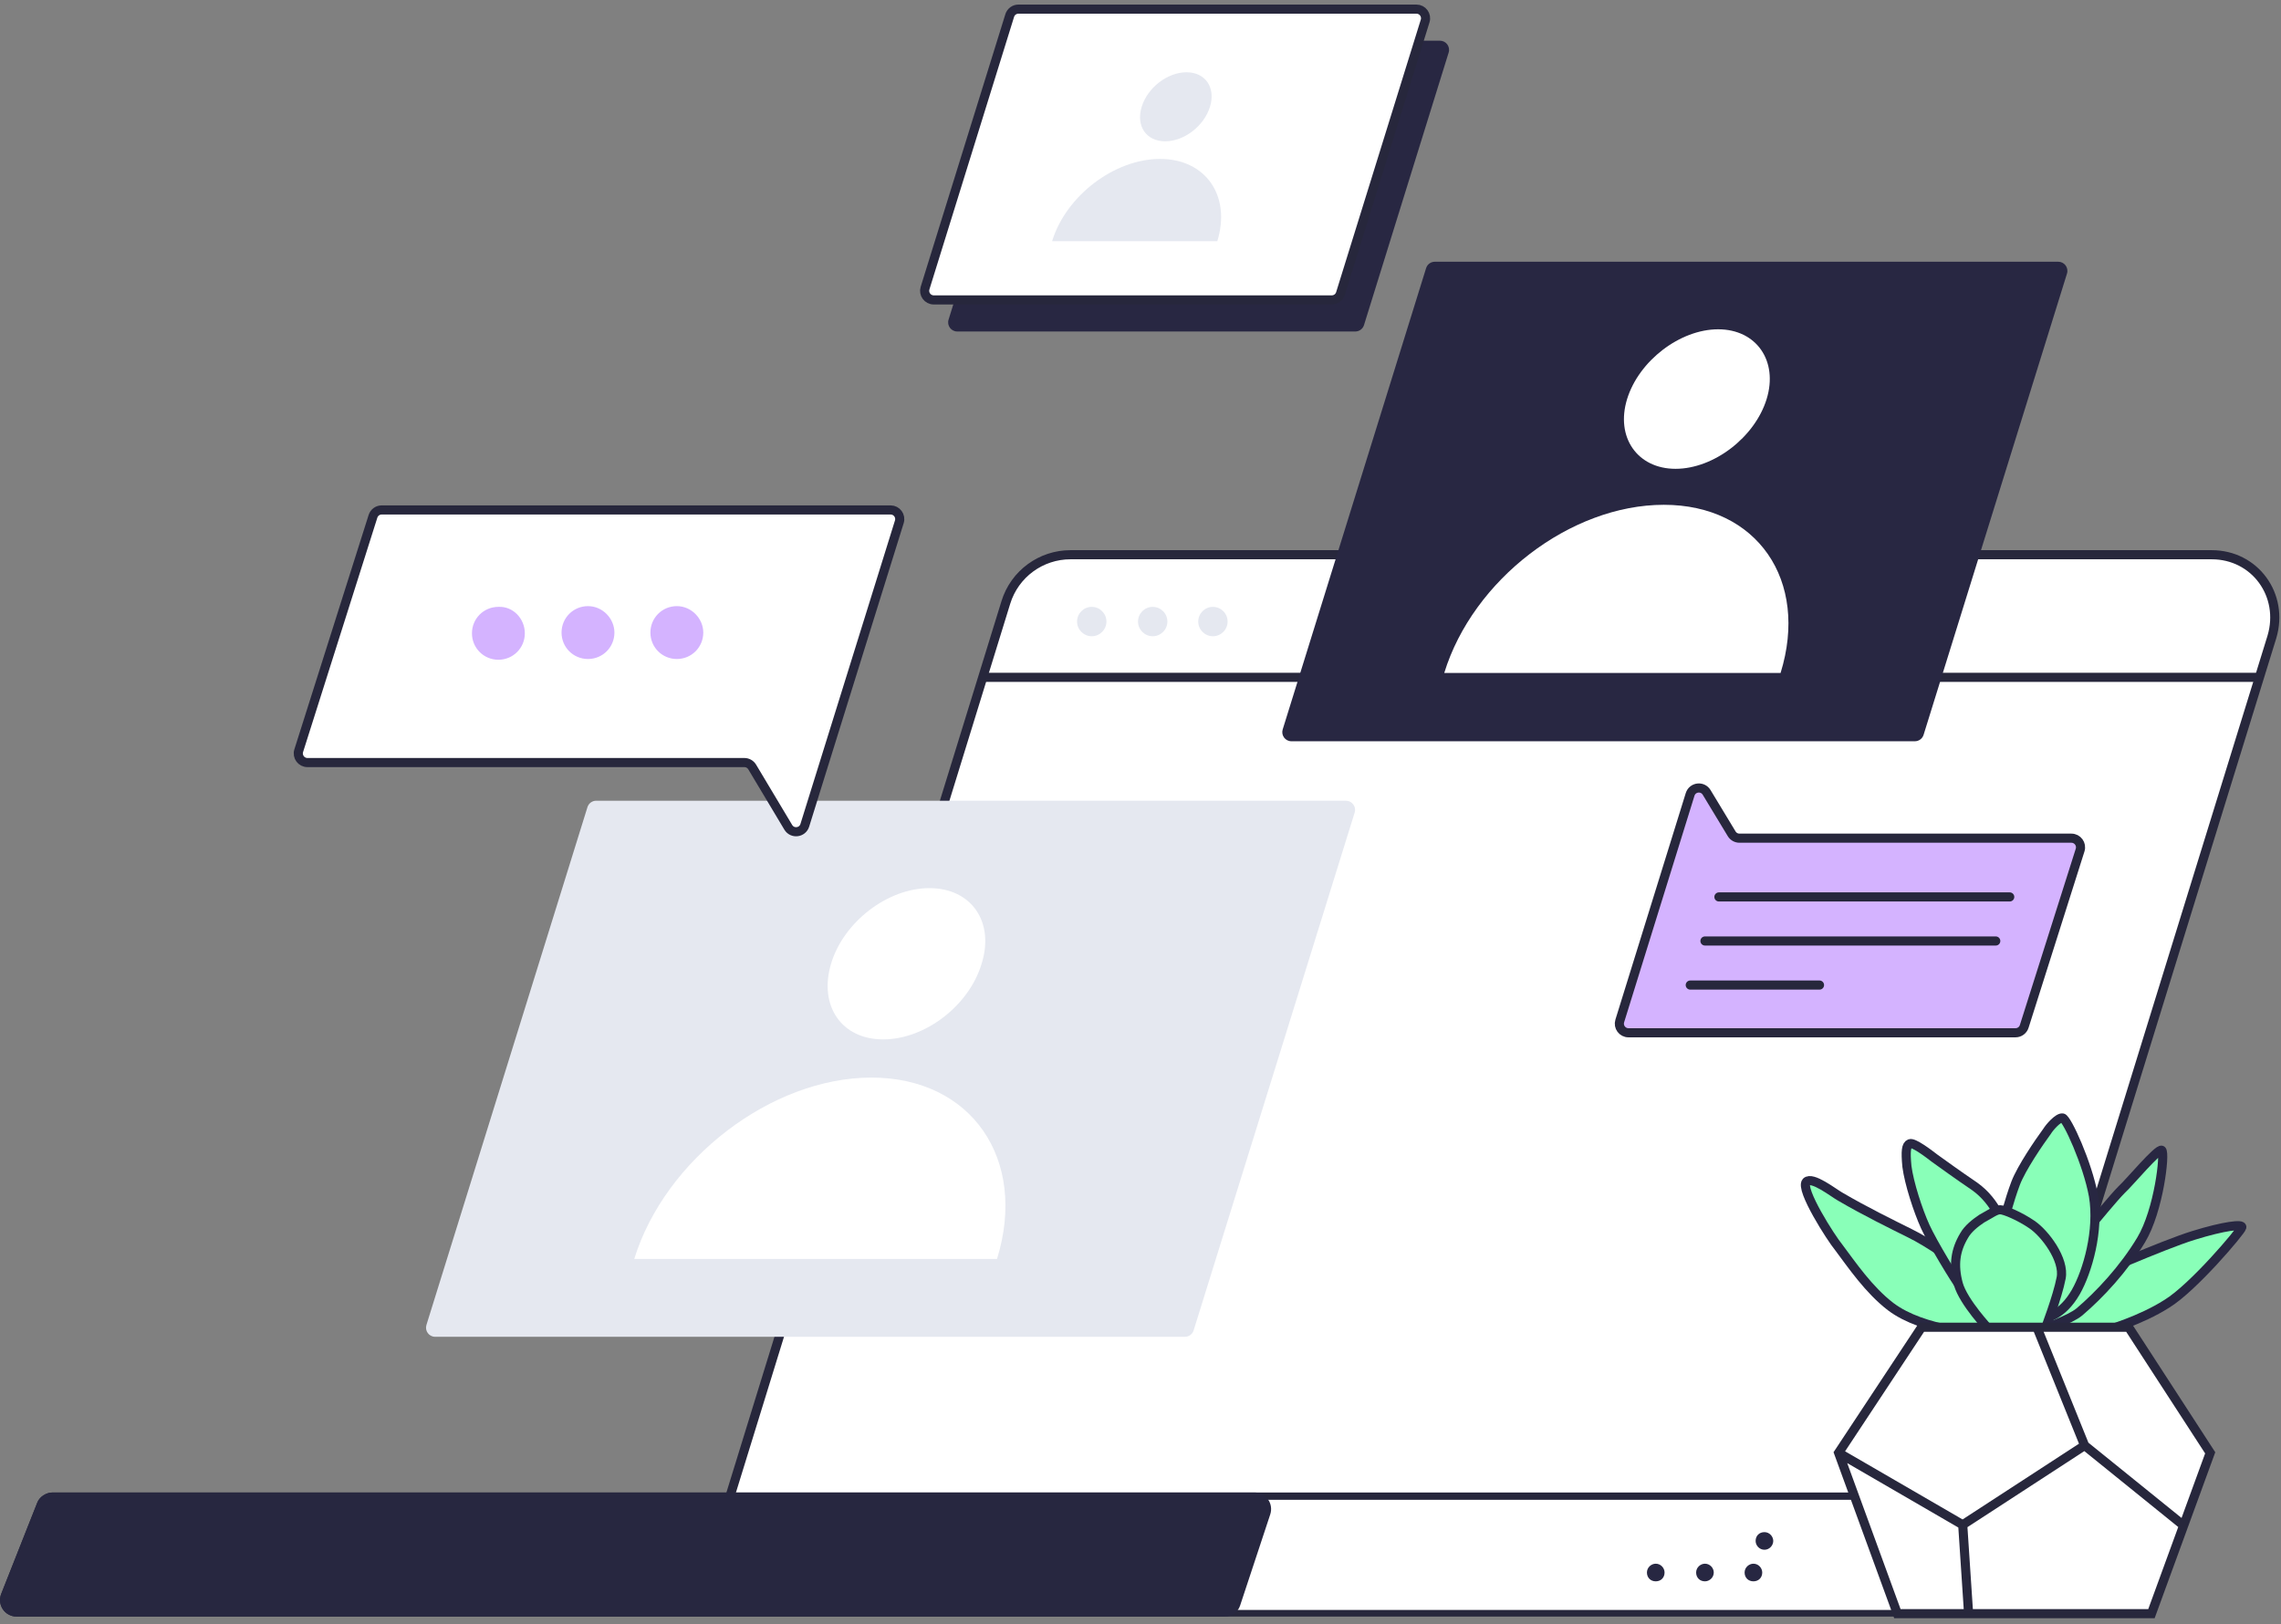 <svg width="250" height="178" viewBox="0 0 250 178" fill="none" xmlns="http://www.w3.org/2000/svg">
<rect x="0" y="0" width="250" height="178" fill="#808080" stroke="none"/>
<path d="M110.241 66.033C111.206 62.894 114.104 60.802 117.324 60.802H242.401C247.15 60.802 250.369 65.229 249.001 69.816L219.703 164.63H79.816L110.241 66.033Z" fill="white" stroke="#27273C" stroke-miterlimit="10" stroke-linecap="round"/>
<path d="M1.743 176.784C1.26 176.784 0.858 176.543 0.536 176.14C0.294 175.738 0.214 175.255 0.375 174.853L4.319 164.872C4.56 164.309 5.043 163.987 5.606 163.987H219.703L215.759 175.818C215.598 176.382 215.035 176.784 214.391 176.784H1.743Z" fill="white"/>
<path d="M219.301 164.389L215.518 175.738C215.357 176.14 214.955 176.462 214.552 176.462H75.228H1.824C1.502 176.462 1.18 176.301 1.019 175.979C0.858 175.657 0.778 175.335 0.939 175.013L4.882 165.033C5.043 164.631 5.446 164.389 5.848 164.389H112.897H219.301ZM220.428 163.584H112.736H171.25H5.768C5.043 163.584 4.319 164.067 4.078 164.711L0.134 174.692C-0.349 175.899 0.536 177.187 1.824 177.187H75.228H214.633C215.437 177.187 216.081 176.704 216.323 175.899L220.428 163.584Z" fill="#27273C"/>
<path d="M4.078 164.711L0.134 174.692C-0.349 175.899 0.536 177.187 1.824 177.187H75.228H134.226C135.031 177.187 135.674 176.704 135.916 175.979L139.216 165.999C139.618 164.792 138.733 163.584 137.526 163.584H5.768C5.043 163.584 4.319 164.067 4.078 164.711Z" fill="#272740"/>
<path d="M194.35 168.896C194.35 168.414 193.947 167.931 193.384 167.931C192.82 167.931 192.418 168.333 192.418 168.896C192.418 169.379 192.82 169.862 193.384 169.862C193.947 169.862 194.35 169.379 194.35 168.896Z" fill="#272742"/>
<path d="M193.143 172.357C193.143 171.874 192.74 171.391 192.177 171.391C191.694 171.391 191.211 171.794 191.211 172.357C191.211 172.921 191.613 173.323 192.177 173.323C192.74 173.323 193.143 172.921 193.143 172.357Z" fill="#272742"/>
<path d="M187.83 172.357C187.83 171.874 187.428 171.391 186.864 171.391C186.381 171.391 185.898 171.794 185.898 172.357C185.898 172.921 186.301 173.323 186.864 173.323C187.347 173.323 187.83 172.921 187.83 172.357Z" fill="#272742"/>
<path d="M182.438 172.357C182.438 171.874 182.035 171.391 181.472 171.391C180.989 171.391 180.506 171.794 180.506 172.357C180.506 172.921 180.908 173.323 181.472 173.323C182.035 173.323 182.438 172.921 182.438 172.357Z" fill="#272742"/>
<path d="M121.266 68.126C121.266 69.012 120.542 69.736 119.657 69.736C118.771 69.736 118.047 69.012 118.047 68.126C118.047 67.241 118.771 66.516 119.657 66.516C120.542 66.516 121.266 67.241 121.266 68.126ZM126.337 66.516C125.452 66.516 124.727 67.241 124.727 68.126C124.727 69.012 125.452 69.736 126.337 69.736C127.222 69.736 127.947 69.012 127.947 68.126C127.947 67.241 127.222 66.516 126.337 66.516ZM132.937 66.516C132.052 66.516 131.327 67.241 131.327 68.126C131.327 69.012 132.052 69.736 132.937 69.736C133.822 69.736 134.547 69.012 134.547 68.126C134.547 67.241 133.822 66.516 132.937 66.516Z" fill="#E5E8F0"/>
<path d="M107.826 74.243H247.472" stroke="#27273C" stroke-miterlimit="10" stroke-linecap="round"/>
<path d="M210.827 80.543C210.697 80.961 210.31 81.246 209.872 81.246H141.54C140.866 81.246 140.385 80.593 140.585 79.949L156.302 29.391C156.432 28.973 156.819 28.688 157.257 28.688H225.589C226.263 28.688 226.744 29.341 226.544 29.985L210.827 80.543Z" fill="#282742"/>
<path d="M130.823 145.818C130.693 146.236 130.306 146.521 129.868 146.521H47.692C47.018 146.521 46.537 145.868 46.737 145.224L64.386 88.468C64.516 88.05 64.903 87.765 65.341 87.765H147.517C148.191 87.765 148.672 88.418 148.472 89.062L130.823 145.818Z" fill="#E5E8F0"/>
<path d="M221.856 112.501C221.724 112.917 221.338 113.199 220.902 113.199H178.483C177.809 113.199 177.328 112.546 177.528 111.903L185.238 87.073C185.494 86.249 186.603 86.114 187.049 86.852L189.792 91.388C189.973 91.687 190.297 91.87 190.647 91.87H227.029C227.706 91.87 228.187 92.528 227.983 93.172L221.856 112.501Z" fill="#D4B3FF" stroke="#27273C" stroke-miterlimit="10" stroke-linecap="round"/>
<path d="M40.88 56.59C41.012 56.175 41.398 55.893 41.833 55.893H97.613C98.287 55.893 98.768 56.546 98.568 57.19L88.207 90.46C87.95 91.285 86.838 91.418 86.394 90.676L82.441 84.067C82.26 83.765 81.934 83.58 81.583 83.58H33.694C33.018 83.58 32.536 82.923 32.741 82.278L40.88 56.59Z" fill="white" stroke="#27273C" stroke-miterlimit="10" stroke-linecap="round"/>
<path d="M107.584 105.634C106.216 110.221 101.387 113.924 96.799 113.924C92.211 113.924 89.716 110.221 91.084 105.634C92.453 101.046 97.282 97.344 101.87 97.344C106.457 97.344 109.033 101.046 107.584 105.634ZM109.274 137.99C112.655 127.043 106.457 118.109 95.511 118.109C84.565 118.109 72.894 127.043 69.514 137.99H109.274Z" fill="white"/>
<path d="M149.496 35.63C149.366 36.049 148.979 36.334 148.541 36.334H104.918C104.244 36.334 103.763 35.681 103.963 35.037L113.242 5.164C113.372 4.746 113.759 4.461 114.197 4.461H157.82C158.494 4.461 158.974 5.114 158.775 5.757L149.496 35.63Z" fill="#282742"/>
<path d="M146.92 32.17C146.79 32.588 146.403 32.873 145.965 32.873H102.342C101.668 32.873 101.187 32.22 101.387 31.576L110.666 1.703C110.796 1.285 111.183 1 111.621 1H155.243C155.917 1 156.398 1.653 156.198 2.297L146.92 32.17Z" fill="white" stroke="#27273C" stroke-miterlimit="10" stroke-linecap="round"/>
<path d="M132.615 11.705C131.971 13.798 129.798 15.488 127.706 15.488C125.613 15.488 124.486 13.798 125.13 11.705C125.774 9.612 127.947 7.922 130.04 7.922C132.132 7.922 133.259 9.612 132.615 11.705ZM133.42 26.434C134.949 21.444 132.132 17.419 127.142 17.419C122.152 17.419 116.84 21.444 115.311 26.434H133.42Z" fill="#E5E8F0"/>
<path d="M193.625 43.739C192.337 47.924 187.83 51.385 183.645 51.385C179.459 51.385 177.045 47.924 178.332 43.739C179.62 39.553 184.127 36.093 188.313 36.093C192.498 36.093 194.913 39.553 193.625 43.739ZM195.154 73.761C198.293 63.619 192.579 55.329 182.357 55.329C172.135 55.329 161.43 63.539 158.291 73.761H195.154Z" fill="white"/>
<path d="M188.395 98.309H220.268" stroke="#27273C" stroke-miterlimit="10" stroke-linecap="round"/>
<path d="M186.865 103.138H218.738" stroke="#27273C" stroke-miterlimit="10" stroke-linecap="round"/>
<path d="M185.254 107.968H199.42" stroke="#27273C" stroke-miterlimit="10" stroke-linecap="round"/>
<path d="M57.522 69.414C57.522 71.024 56.234 72.312 54.624 72.312C53.014 72.312 51.727 71.024 51.727 69.414C51.727 67.804 53.014 66.516 54.624 66.516C56.234 66.436 57.522 67.804 57.522 69.414ZM64.444 66.436C62.834 66.436 61.546 67.724 61.546 69.334C61.546 70.943 62.834 72.231 64.444 72.231C66.053 72.231 67.341 70.943 67.341 69.334C67.341 67.804 66.053 66.436 64.444 66.436ZM74.183 66.436C72.573 66.436 71.285 67.724 71.285 69.334C71.285 70.943 72.573 72.231 74.183 72.231C75.792 72.231 77.08 70.943 77.08 69.334C77.08 67.804 75.792 66.436 74.183 66.436Z" fill="#D4B3FF"/>
<path d="M209.321 135.172C207.55 134.287 204.411 132.758 201.674 131.148C200.95 130.746 198.616 128.894 197.972 129.538C197.248 130.343 200.709 135.736 201.514 136.702C202.962 138.633 204.813 141.37 207.228 143.221C210.85 145.958 217.289 146.199 217.289 146.199L220.106 145.716L219.382 142.255C219.301 142.336 213.587 137.265 209.321 135.172Z" fill="#89FFB8" stroke="#282742" stroke-miterlimit="10"/>
<path d="M219.543 134.448C219.543 134.448 218.9 131.792 216.404 130.021C214.392 128.653 213.185 127.768 212.058 126.963C211.334 126.399 209.724 125.192 209.322 125.353C208.919 125.514 208.839 126.158 209 127.848C209.241 129.699 210.207 132.677 211.012 134.448C211.817 136.219 214.312 140.324 214.875 141.048C215.439 141.772 219.543 134.448 219.543 134.448Z" fill="#89FFB8" stroke="#282742" stroke-miterlimit="10"/>
<path d="M228.799 140.082C228.799 140.082 237.009 136.46 240.39 135.414C243.77 134.367 245.863 134.126 245.702 134.528C245.621 134.931 240.39 141.128 237.492 142.899C234.594 144.75 230.892 145.797 230.892 145.797L224.855 146.521L226.063 142.255L228.799 140.082Z" fill="#89FFB8" stroke="#282742" stroke-miterlimit="10"/>
<path d="M229.443 133.965C229.443 133.965 231.697 131.228 232.502 130.424C233.387 129.619 236.526 125.836 236.928 126.077C237.331 126.399 236.607 132.677 234.675 135.897C232.743 139.116 230.087 141.933 227.914 143.784C226.868 144.67 223.729 145.716 223.729 145.716L227.753 136.138L229.443 133.965Z" fill="#89FFB8" stroke="#282742" stroke-miterlimit="10"/>
<path d="M219.623 133.885C219.623 133.885 220.186 131.631 220.911 129.699C221.555 128.009 223.486 125.192 224.372 123.985C224.613 123.582 225.579 122.455 226.062 122.536C226.545 122.616 228.799 127.526 229.443 131.068C230.086 134.851 228.799 139.358 227.511 141.611C225.982 144.268 224.211 144.429 224.211 144.429L219.623 133.885Z" fill="#89FFB8" stroke="#282742" stroke-miterlimit="10"/>
<path d="M219.221 132.597C219.704 132.597 221.394 133.321 222.682 134.206C224.131 135.172 226.304 138.07 225.902 140.082C225.499 142.175 224.131 145.716 224.131 145.716H218.014C218.014 145.716 215.197 142.738 214.633 140.726C214.07 138.633 214.311 137.023 215.277 135.414C215.68 134.689 216.485 134.045 217.209 133.563C218.255 132.999 218.738 132.597 219.221 132.597Z" fill="#89FFB8" stroke="#282742" stroke-miterlimit="10"/>
<path d="M242.239 159.238L235.719 176.865H207.871L201.432 159.238L210.446 145.475H233.144L242.239 159.238Z" fill="white"/>
<path d="M242.24 159.238L235.801 176.865H207.953L201.514 159.238L210.609 145.475H233.306L242.24 159.238ZM215.116 167.126L215.76 176.865L215.116 167.126Z" fill="white"/>
<path d="M201.514 159.238L207.953 176.865H235.801L242.24 159.238L233.306 145.475H210.609L201.514 159.238ZM201.514 159.238L215.116 167.126M223.245 145.475L228.477 158.433M228.477 158.433L239.33 167.206M228.477 158.433L215.116 167.126M215.116 167.126L215.76 176.865" stroke="#27273C" stroke-miterlimit="10" stroke-linecap="round"/>
</svg>
